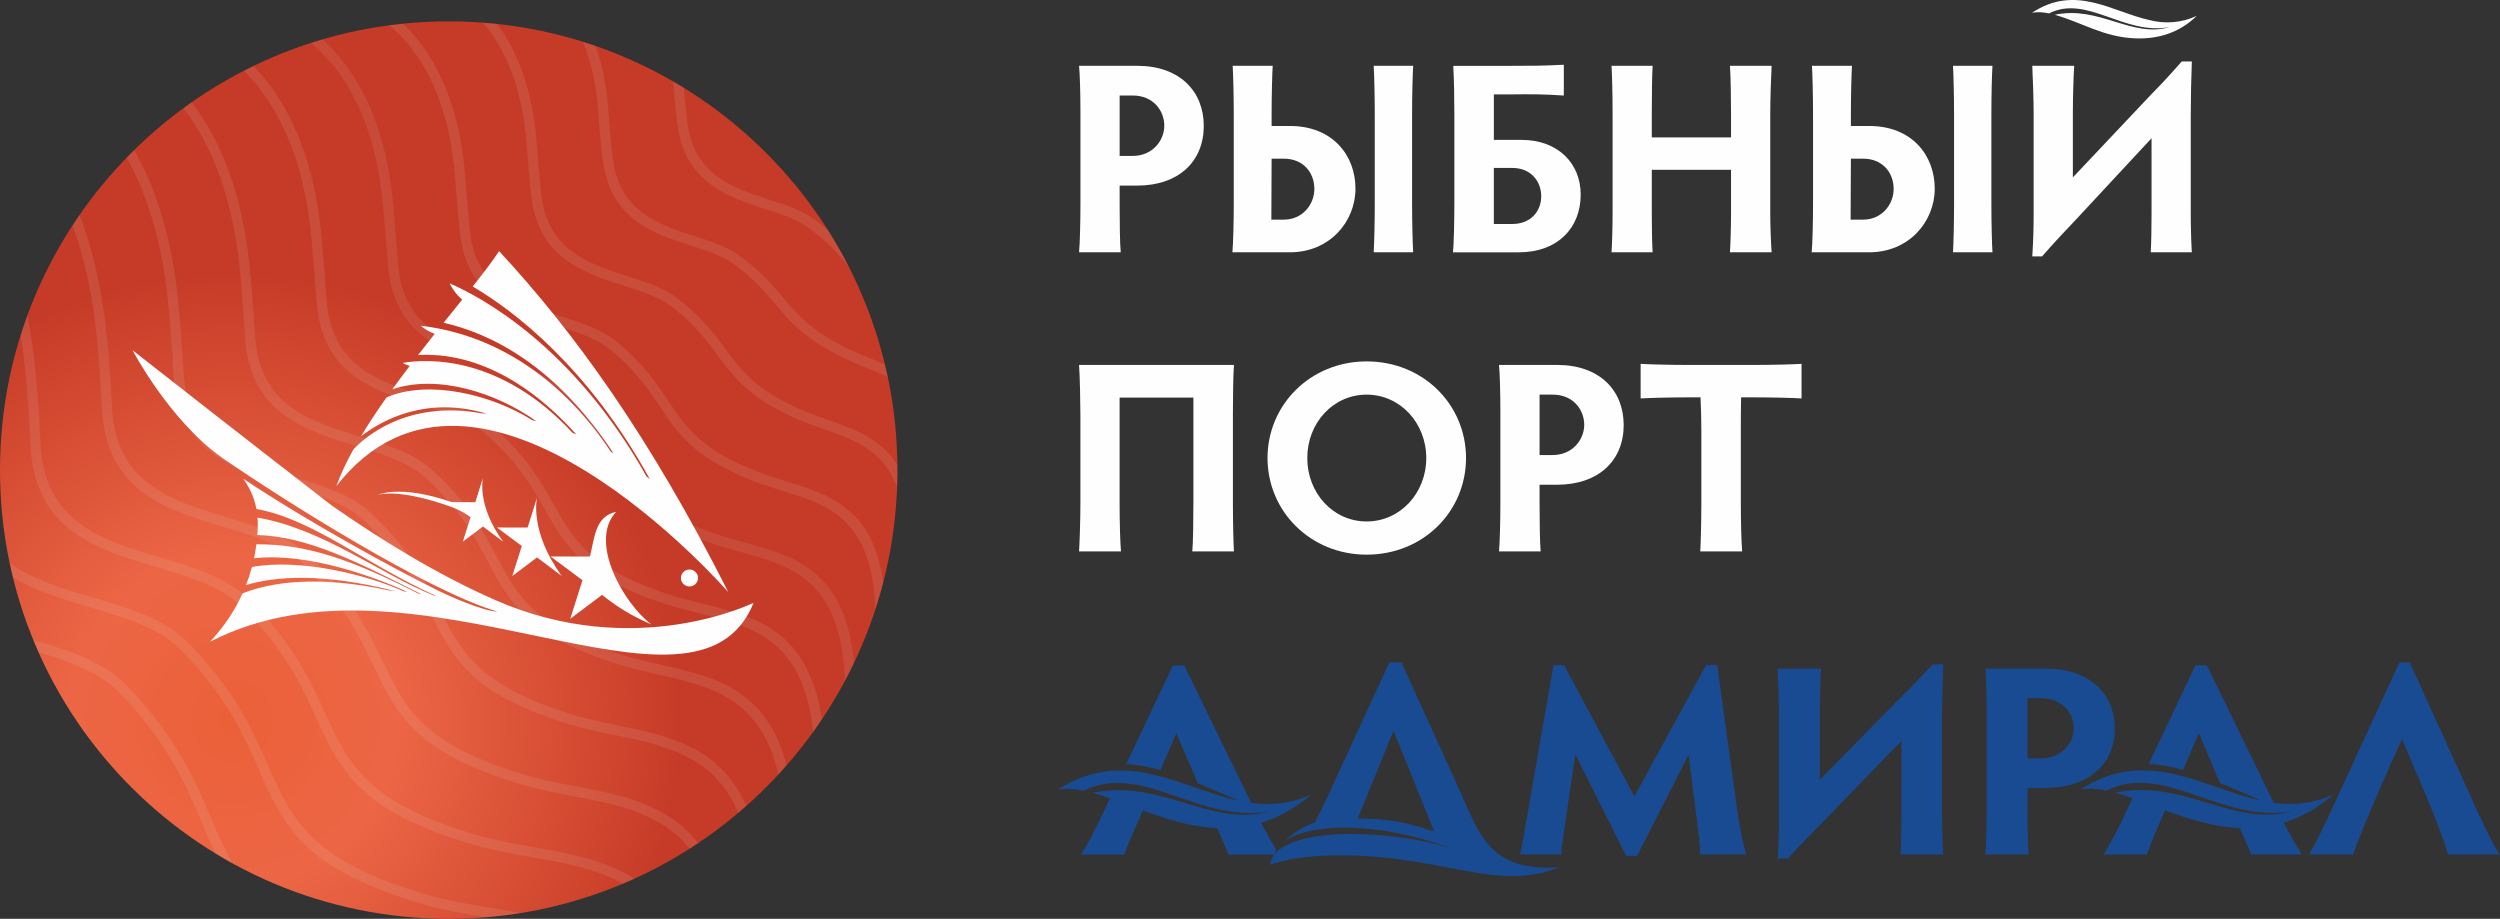 <svg width="234" height="86" viewBox="0 0 234 86" fill="none" xmlns="http://www.w3.org/2000/svg">
<rect x="0" y="0" width="234" height="86" fill="#333333" stroke="none"/>
<g clip-path="url(#clip0_1_855)">
<path fill-rule="evenodd" clip-rule="evenodd" d="M42 2C18.804 2 0 20.805 0 43.999C0 67.193 18.804 86 42 86C65.196 86 84 67.193 84 43.999C84 20.805 65.198 2 42 2Z" fill="url(#paint0_radial_1_855)"/>
<path d="M55.729 4.298C55.944 4.886 56.136 5.517 56.306 6.193C56.616 7.439 56.84 8.834 56.946 10.399C57 11.193 57.059 11.955 57.125 12.674C57.195 13.421 57.274 14.156 57.364 14.882C57.993 19.832 61.7 21.031 65.01 22.103C66.517 22.591 67.946 23.052 69.045 23.824C71.105 25.267 72.213 26.574 73.276 27.829C74.755 29.573 76.144 31.214 80.031 32.949C80.461 33.141 80.938 33.336 81.413 33.528C81.888 33.72 82.36 33.912 82.826 34.123C82.919 34.514 83.009 34.905 83.093 35.299C82.442 34.973 81.75 34.69 81.055 34.41C80.597 34.222 80.135 34.035 79.642 33.815C75.556 31.992 74.099 30.271 72.548 28.442C71.521 27.23 70.449 25.965 68.498 24.599C67.516 23.912 66.153 23.471 64.716 23.005C61.136 21.847 57.127 20.549 56.421 15.001C56.329 14.262 56.247 13.516 56.177 12.76C56.105 11.978 56.044 11.213 55.994 10.463C55.892 8.954 55.677 7.613 55.381 6.419C55.15 5.498 54.872 4.664 54.558 3.911C54.951 4.033 55.34 4.164 55.727 4.298H55.729Z" fill="#E9F2F1" fill-opacity="0.102"/>
<path d="M46.525 2.244C47.222 3.171 47.889 4.284 48.461 5.618C49.332 7.642 49.994 10.178 50.232 13.346C50.297 14.23 50.365 15.056 50.428 15.791C50.496 16.567 50.575 17.367 50.668 18.206C51.245 23.451 55.16 24.706 58.717 25.846C60.449 26.4 62.102 26.931 63.337 27.87C65.646 29.625 66.813 31.194 67.903 32.662C69.477 34.781 70.888 36.681 75.587 38.596C76.225 38.856 76.861 39.08 77.494 39.299C79.968 40.166 82.41 41.023 83.995 43.501C83.998 43.669 84.002 43.834 84.002 44.001C84.002 44.535 83.989 45.064 83.968 45.593C82.659 42.115 79.943 41.161 77.182 40.195C76.521 39.964 75.861 39.731 75.232 39.476C70.289 37.461 68.801 35.459 67.143 33.225C66.091 31.807 64.965 30.292 62.767 28.623C61.663 27.784 60.085 27.277 58.429 26.748C54.592 25.518 50.37 24.165 49.725 18.31C49.639 17.537 49.56 16.72 49.485 15.872C49.406 14.981 49.341 14.174 49.284 13.416C49.056 10.363 48.42 7.93 47.588 5.994C46.894 4.379 46.059 3.113 45.209 2.122C45.65 2.156 46.087 2.199 46.525 2.244V2.244Z" fill="#E9F2F1" fill-opacity="0.102"/>
<path d="M37.708 2.217C38.732 3.183 39.8 4.474 40.74 6.186C42.075 8.61 43.16 11.887 43.52 16.291L43.526 16.37C43.671 18.127 43.816 19.886 43.972 21.526C44.501 27.073 48.633 28.385 52.443 29.593C54.393 30.21 56.261 30.803 57.629 31.911C60.194 33.987 61.419 35.828 62.548 37.517C64.21 40.01 65.646 42.16 71.144 44.243C71.935 44.542 72.749 44.793 73.559 45.041C77.661 46.303 81.689 47.543 82.675 54.508C82.455 55.361 82.207 56.2 81.935 57.03C81.628 48.517 77.498 47.244 73.281 45.948C72.453 45.695 71.618 45.437 70.811 45.132C65.028 42.94 63.513 40.672 61.761 38.047C60.671 36.414 59.486 34.636 57.032 32.65C55.811 31.662 54.022 31.095 52.158 30.502C48.063 29.204 43.619 27.795 43.029 21.619C42.855 19.794 42.717 18.12 42.579 16.449L42.572 16.37C42.224 12.118 41.184 8.97 39.908 6.647C38.829 4.684 37.583 3.314 36.45 2.371C36.869 2.317 37.287 2.265 37.71 2.222L37.708 2.217Z" fill="#E9F2F1" fill-opacity="0.102"/>
<path d="M30.179 3.689C31.351 4.736 32.608 6.193 33.721 8.199C35.177 10.827 36.385 14.4 36.808 19.233C36.909 20.404 37.016 21.675 37.12 22.964L37.276 24.844C37.762 30.708 42.118 32.074 46.179 33.347C48.341 34.025 50.426 34.679 51.919 35.95C54.741 38.356 56.032 40.468 57.202 42.384C58.947 45.245 60.413 47.642 66.709 49.888C67.677 50.231 68.649 50.501 69.619 50.765C74.411 52.077 79.115 53.368 79.934 62.048C79.665 62.611 79.384 63.167 79.09 63.719C78.747 54.25 74.104 52.977 69.371 51.679C68.36 51.403 67.344 51.125 66.39 50.783C59.782 48.425 58.235 45.896 56.392 42.877C55.261 41.025 54.013 38.98 51.301 36.671C49.958 35.527 47.964 34.903 45.897 34.254C41.539 32.888 36.867 31.422 36.328 24.923L36.172 23.043C36.07 21.815 35.971 20.605 35.86 19.316C35.449 14.628 34.288 11.182 32.891 8.66C31.697 6.505 30.326 5.024 29.105 4.022C29.46 3.906 29.817 3.798 30.177 3.691L30.179 3.689Z" fill="#D9DADA" fill-opacity="0.102"/>
<path d="M23.723 6.175C24.924 7.405 26.174 9.063 27.26 11.281C28.585 13.993 29.664 17.546 30.093 22.18C30.191 23.227 30.274 24.199 30.349 25.129C30.426 26.099 30.503 27.114 30.577 28.164C31.025 34.349 35.605 35.769 39.922 37.108C42.292 37.843 44.589 38.555 46.204 39.989C49.286 42.728 50.641 45.118 51.853 47.258C53.685 50.489 55.182 53.131 62.27 55.537C63.375 55.913 64.526 56.198 65.673 56.48C70.721 57.726 75.687 58.952 76.924 67.338C76.659 67.734 76.388 68.123 76.112 68.507C75.207 59.812 70.37 58.617 65.447 57.403C64.278 57.114 63.102 56.824 61.967 56.44C54.538 53.92 52.959 51.134 51.03 47.73C49.854 45.657 48.542 43.341 45.573 40.704C44.11 39.404 41.912 38.723 39.644 38.019C35.023 36.588 30.125 35.068 29.63 28.236C29.557 27.234 29.483 26.23 29.401 25.21C29.318 24.149 29.234 23.159 29.15 22.272C28.732 17.767 27.689 14.325 26.409 11.707C25.31 9.459 24.035 7.817 22.829 6.632C23.126 6.48 23.424 6.331 23.725 6.186L23.723 6.175Z" fill="#E9F2F1" fill-opacity="0.102"/>
<path d="M17.936 9.576C19.166 11.166 20.378 13.229 21.364 15.893C22.291 18.396 23.022 21.438 23.381 25.127C23.485 26.183 23.576 27.221 23.655 28.243C23.734 29.276 23.811 30.357 23.881 31.479C24.29 37.992 29.098 39.467 33.673 40.869C36.247 41.658 38.755 42.427 40.492 44.026C43.836 47.104 45.252 49.768 46.509 52.134C48.425 55.736 49.958 58.622 57.837 61.184C59.097 61.594 60.415 61.89 61.729 62.186C66.786 63.321 71.768 64.445 73.624 71.639C73.371 71.929 73.113 72.214 72.853 72.494C71.252 65.3 66.424 64.213 61.521 63.111C60.182 62.81 58.839 62.507 57.545 62.087C49.3 59.407 47.685 56.372 45.67 52.579C44.447 50.279 43.07 47.688 39.849 44.723C38.269 43.266 35.865 42.531 33.395 41.774C28.515 40.276 23.384 38.705 22.936 31.536C22.868 30.459 22.793 29.387 22.71 28.311C22.626 27.223 22.535 26.187 22.441 25.212C22.09 21.621 21.38 18.659 20.475 16.218C19.521 13.64 18.352 11.652 17.169 10.13C17.425 9.943 17.682 9.759 17.94 9.576H17.936Z" fill="#E9F2F1" fill-opacity="0.102"/>
<path d="M12.556 14.052C13.417 15.553 14.225 17.326 14.908 19.421C15.699 21.845 16.323 24.706 16.665 28.069C16.776 29.161 16.873 30.255 16.956 31.352C17.04 32.449 17.115 33.598 17.178 34.794C17.549 41.636 22.588 43.164 27.418 44.632C30.195 45.475 32.909 46.299 34.77 48.063C38.368 51.473 39.849 54.42 41.154 57.016C43.151 60.99 44.723 64.115 53.395 66.831C54.813 67.274 56.297 67.582 57.772 67.885C62.613 68.882 67.389 69.871 69.855 75.423C69.606 75.642 69.355 75.859 69.101 76.074C66.853 70.728 62.247 69.776 57.581 68.812C56.073 68.502 54.56 68.19 53.111 67.736C44.056 64.9 42.405 61.614 40.304 57.437C39.035 54.913 37.595 52.05 34.112 48.748C32.414 47.138 29.806 46.346 27.14 45.537C21.997 43.976 16.633 42.348 16.226 34.842C16.165 33.695 16.09 32.555 16.004 31.42C15.918 30.285 15.823 29.197 15.717 28.159C15.383 24.873 14.774 22.08 14.001 19.712C13.374 17.79 12.639 16.148 11.857 14.748C12.085 14.513 12.316 14.28 12.551 14.049L12.556 14.052Z" fill="#E9F2F1" fill-opacity="0.102"/>
<path d="M7.443 20.126C7.958 21.458 8.429 22.93 8.833 24.559C9.313 26.486 9.697 28.632 9.955 31.015C10.073 32.153 10.177 33.302 10.263 34.467C10.348 35.629 10.423 36.843 10.482 38.112C10.817 45.286 16.084 46.869 21.174 48.398C24.152 49.293 27.072 50.171 29.055 52.1C32.911 55.852 34.453 59.074 35.806 61.899C37.886 66.246 39.499 69.613 48.965 72.485C50.521 72.956 52.177 73.272 53.825 73.587C58.167 74.414 62.464 75.233 65.341 78.921C65.076 79.098 64.811 79.272 64.545 79.442C61.874 76.085 57.785 75.305 53.653 74.518C51.989 74.199 50.315 73.883 48.694 73.39C38.829 70.398 37.138 66.865 34.956 62.306C33.639 59.556 32.136 56.415 28.397 52.778C26.581 51.012 23.773 50.168 20.907 49.307C15.502 47.683 9.905 46 9.539 38.155C9.482 36.934 9.408 35.726 9.32 34.534C9.231 33.345 9.13 32.205 9.017 31.113C8.765 28.774 8.388 26.671 7.917 24.783C7.587 23.451 7.21 22.223 6.798 21.094C7.011 20.768 7.228 20.445 7.449 20.126H7.443Z" fill="#E9F2F1" fill-opacity="0.102"/>
<path d="M2.569 29.507C2.671 30.029 2.766 30.57 2.859 31.131C3.006 32.042 3.137 32.985 3.243 33.96C3.37 35.138 3.478 36.343 3.569 37.578C3.657 38.804 3.729 40.086 3.783 41.427C4.084 48.933 9.584 50.571 14.93 52.163C18.105 53.108 21.231 54.04 23.336 56.134C27.448 60.227 29.055 63.728 30.455 66.781C32.619 71.499 34.275 75.106 44.531 78.132C46.242 78.636 48.063 78.96 49.874 79.281C53.246 79.878 56.593 80.47 59.373 82.248C59.02 82.409 58.667 82.565 58.31 82.716C55.793 81.296 52.762 80.76 49.712 80.219C47.88 79.894 46.039 79.568 44.264 79.046C33.592 75.9 31.86 72.121 29.594 67.179C28.228 64.201 26.66 60.784 22.669 56.81C20.735 54.886 17.723 53.99 14.661 53.079C8.994 51.392 3.164 49.655 2.838 41.47C2.786 40.172 2.714 38.899 2.623 37.651C2.533 36.411 2.424 35.217 2.3 34.068C2.196 33.127 2.074 32.23 1.936 31.37C2.133 30.744 2.345 30.124 2.569 29.509V29.507Z" fill="#E9F2F1" fill-opacity="0.102"/>
<path d="M0.902 52.688C3.055 54.268 5.891 55.105 8.693 55.935C12.065 56.932 15.394 57.916 17.619 60.173C21.986 64.608 23.655 68.387 25.102 71.666C27.348 76.757 29.049 80.604 40.096 83.781C41.975 84.322 43.954 84.65 45.926 84.975C46.864 85.132 47.801 85.285 48.717 85.462C47.638 85.636 46.545 85.767 45.442 85.857C43.545 85.543 41.647 85.215 39.836 84.695C28.359 81.395 26.581 77.372 24.232 72.049C22.816 68.842 21.185 65.144 16.941 60.836C14.889 58.753 11.678 57.803 8.424 56.842C5.893 56.093 3.34 55.338 1.208 54.033C1.099 53.588 0.995 53.138 0.9 52.685L0.902 52.688Z" fill="#E9F2F1" fill-opacity="0.102"/>
<path d="M3.119 59.9C6.457 60.886 9.702 61.937 11.898 64.206C16.52 68.98 18.25 73.046 19.745 76.558C20.394 78.08 20.995 79.498 21.773 80.814C21.244 80.523 20.722 80.222 20.206 79.91C19.736 78.96 19.313 77.969 18.872 76.931C17.409 73.494 15.715 69.516 11.217 64.868C9.342 62.932 6.545 61.922 3.6 61.033C3.433 60.657 3.275 60.28 3.119 59.9V59.9Z" fill="#E9F2F1" fill-opacity="0.102"/>
<path d="M64.009 8.224C64.036 8.574 64.065 8.918 64.097 9.253C64.167 9.999 64.246 10.734 64.339 11.46C64.968 16.408 68.674 17.609 71.983 18.681C73.489 19.167 74.918 19.631 76.017 20.4C76.573 20.789 77.059 21.169 77.496 21.542C78.181 22.623 78.821 23.738 79.407 24.882C78.414 23.711 77.351 22.492 75.474 21.178C74.493 20.49 73.129 20.049 71.693 19.583C68.113 18.425 64.104 17.127 63.398 11.58C63.305 10.84 63.224 10.094 63.154 9.339C63.099 8.76 63.052 8.19 63.011 7.627C63.348 7.821 63.678 8.02 64.009 8.224V8.224Z" fill="#E9F2F1" fill-opacity="0.102"/>
<path fill-rule="evenodd" clip-rule="evenodd" d="M70.538 56.418C70.538 56.418 59.447 61.934 46.313 56.149C40.811 53.725 35.433 50.378 31.039 47.304C23.108 41.175 12.402 32.776 12.402 32.776C12.402 32.776 15.81 39.285 20.724 42.797C20.77 42.829 20.812 42.86 20.858 42.894C26.731 46.947 40.164 55.382 46.555 57.241C45.282 57.235 41.968 55.756 41.123 55.337C36.803 53.202 29.049 48.978 22.775 44.814C22.861 44.932 22.941 45.052 23.015 45.172C23.542 46.002 23.847 46.811 24.001 47.639C29.331 48.616 34.155 52.761 40.808 55.774L40.605 55.742C35.704 53.799 30.2 49.475 24.105 48.451C24.144 48.975 24.132 49.514 24.087 50.077C28.705 50.226 33.117 52.413 39.424 55.609L39.162 55.559C32.95 52.406 28.78 50.923 23.997 50.943C23.988 51.02 23.976 51.095 23.967 51.172C23.918 51.533 23.854 51.895 23.779 52.255C28.816 51.683 35.121 54.021 38.115 55.392L37.767 55.344C34.318 53.786 28.063 52.25 23.583 53.069C23.433 53.639 23.248 54.204 23.029 54.763C25.738 53.946 30.139 53.589 36.986 55.328L36.426 55.265C29.612 53.795 25.281 54.521 22.703 55.538C21.979 57.137 20.971 58.671 19.646 60.077C38.936 50.118 65.11 69.825 70.538 56.42V56.418ZM52.586 53.917C49.502 49.695 50.268 46.565 50.268 46.565L49.386 49.378L46.516 49.373L48.841 51.106L47.95 53.917L50.268 52.173L52.586 53.917ZM42.303 47.472C43.129 47.77 43.755 48.191 44.044 48.412L43.319 50.701L45.207 49.281L47.095 50.701C44.585 47.264 45.207 44.712 45.207 44.712L44.49 47.004L42.29 46.999C37.348 45.298 35.338 46.334 35.338 46.334C35.338 46.334 37.142 45.61 42.306 47.469L42.303 47.472ZM57.668 47.91C55.669 48.308 55.635 50.47 55.221 52.085L55.218 52.092L51.535 52.085L54.52 54.31L53.375 57.918L56.352 55.681C57.62 56.692 58.993 57.603 60.978 58.447C58.394 56.538 55.047 50.694 57.67 47.91H57.668ZM64.536 53.309C64.979 53.309 65.338 53.664 65.338 54.1C65.338 54.537 64.979 54.892 64.536 54.892C64.093 54.892 63.733 54.537 63.733 54.1C63.733 53.664 64.093 53.309 64.536 53.309ZM31.475 45.509C31.869 44.416 32.418 43.256 33.081 42.06C34.137 40.94 38.106 37.401 45.123 38.695L45.523 38.713C39.89 37.044 35.772 39.307 33.782 40.845C34.506 39.642 35.322 38.412 36.191 37.186C40.184 35.499 46.032 36.946 49.827 39.332C49.947 39.359 50.067 39.389 50.187 39.418C46.505 36.79 41.007 34.992 36.724 36.438C37.256 35.7 37.801 34.97 38.352 34.246C38.056 34.172 37.844 34.059 37.703 33.964C40.024 33.577 46.835 33.231 53.602 40.52C53.712 40.565 53.823 40.61 53.934 40.655C47.826 33.864 42.197 33.036 39.128 33.235C39.651 32.561 40.173 31.896 40.688 31.252C40.067 31.021 39.635 30.702 39.393 30.492C43.565 30.958 51.084 33.145 57.179 42.281C57.258 42.329 57.337 42.374 57.414 42.422C51.923 34.079 45.784 31.171 41.519 30.212C42.122 29.459 42.706 28.735 43.258 28.05C42.55 27.425 42.197 26.758 42.086 26.521C45.107 27.835 53.687 32.439 60.51 44.586C60.619 44.674 60.723 44.76 60.825 44.844C55.022 34.316 48.084 29.083 44.246 26.815C45.295 25.494 46.161 24.361 46.713 23.504C53.721 31.057 60.755 40.75 68.17 55.425C68.17 55.425 44.743 28.468 31.475 45.509V45.509Z" fill="#FEFEFE"/>
</g>
<path fill-rule="evenodd" clip-rule="evenodd" d="M189.768 65.347H191.039C193.051 65.347 194.108 66.77 194.108 68.168C194.108 69.538 192.971 70.985 191.039 70.985H189.772V65.347H189.768ZM189.768 73.754H191.46C195.534 73.754 197.942 71.466 197.942 68.193C197.942 64.943 195.585 62.583 191.49 62.583H185.829C185.909 63.343 185.959 65.174 185.959 66.899V75.431C185.959 77.157 185.904 79.19 185.829 79.974H189.873C189.793 79.186 189.768 77.157 189.768 75.431V73.754V73.754ZM177.971 76.32C177.971 77.642 177.946 79.267 177.891 79.978H181.885C181.83 79.267 181.776 77.642 181.776 76.296V67.207C181.776 65.683 181.83 63.549 181.885 62.179H180.904C179.738 63.448 179.078 64.135 177.916 65.279L170.327 72.998V67.134C170.327 65.687 170.378 63.654 170.458 62.587H166.388C166.443 63.702 166.518 65.735 166.518 67.134V76.377C166.518 77.444 166.493 78.891 166.388 80.366H167.339C168.425 79.17 169.667 77.901 170.698 76.862L177.971 69.344V76.328V76.32ZM160.727 62.251H159.696L152.978 74.542L146.392 62.251H145.411L143.113 75.383C142.797 77.213 142.507 79.117 142.267 79.978H146.126C146.181 79.267 146.312 78.2 146.497 77.084L147.448 70.606L152.208 80.103H153.239L158.05 70.63L158.846 76.902C159.031 78.248 159.136 79.267 159.136 79.974H163.446C163.101 78.83 162.84 77.513 162.575 75.633L160.727 62.247V62.251ZM127.077 76.615C129.565 76.595 131.762 76.971 133.698 77.674C133.87 77.715 134.047 77.763 134.228 77.808L130.44 68.395L127.077 76.615V76.615ZM119.497 79.727C119.514 79.711 119.526 79.699 119.547 79.683C122.582 77.011 132.62 78.078 136.724 79.727C129.232 76.789 122.687 76.999 120.225 78.737C121.189 77.82 122.422 77.145 123.079 76.999C123.478 76.211 123.971 75.185 124.383 74.296L130.044 62.005H131.181L136.762 74.296C138.487 78.091 139.46 81.627 145.924 81.17C140.743 83.284 136.265 80.762 128.508 80.168C125.835 79.966 121.66 79.933 118.895 80.944C118.941 80.617 119.063 80.293 119.232 79.982H114.972C114.762 79.4 114.417 78.588 114.072 77.824L113.937 77.517C111.487 77.412 109.143 76.656 106.971 75.856L106.433 77.1L106.138 77.751C105.742 78.64 105.477 79.299 105.237 79.986H101.193C101.853 78.871 102.569 77.597 103.23 76.126L103.899 74.716C103.339 74.518 102.796 74.344 102.274 74.203C108.714 72.861 113.373 77.521 118.832 75.928C112.241 77.145 106.942 71.313 101.453 74.004C100.578 73.827 99.757 73.774 99.004 73.916C105.305 69.866 110.498 73.766 115.949 74.95C115.128 74.578 113.689 73.944 112.131 73.329C111.458 71.769 110.785 70.205 110.107 68.641L108.613 72.089C108.272 71.988 107.944 71.903 107.636 71.83C106.803 71.64 106.058 71.555 105.41 71.527L109.787 62.288H110.843L117.115 75.156C118.937 75.399 120.802 75.261 122.755 74.348C121.168 75.694 119.594 76.539 118.041 77.016C118.525 77.933 119.017 78.798 119.459 79.537C119.387 79.655 119.329 79.776 119.286 79.901L119.291 79.897C119.282 79.921 119.274 79.95 119.265 79.974V79.978V79.982C119.303 79.938 119.345 79.893 119.387 79.853L119.404 79.832C119.438 79.796 119.472 79.764 119.51 79.731L119.497 79.727ZM215.442 79.978H210.682C210.379 79.145 210.013 78.325 209.651 77.513C207.189 77.407 204.836 76.644 202.656 75.839C202.067 77.185 201.41 78.665 200.951 79.978H196.906C197.567 78.862 198.279 77.589 198.944 76.118L199.613 74.708C199.053 74.51 198.51 74.336 197.984 74.19C204.424 72.849 209.079 77.509 214.537 75.916C207.946 77.133 202.652 71.301 197.159 73.992C196.284 73.814 195.463 73.762 194.709 73.903C201.006 69.854 206.204 73.754 211.654 74.938C210.829 74.562 209.369 73.92 207.795 73.301C207.151 71.806 206.482 70.177 205.812 68.629L204.323 72.077C203.982 71.976 203.649 71.887 203.342 71.818C202.508 71.628 201.764 71.543 201.12 71.515L205.497 62.276H206.557L212.824 75.144C214.647 75.387 216.511 75.249 218.464 74.336C216.878 75.682 215.303 76.526 213.75 77.003C214.335 78.119 214.937 79.153 215.442 79.978V79.978ZM228.031 76.805C228.507 78.05 228.902 79.141 229.142 79.978H233.982C233.292 78.964 232.606 77.464 231.971 76.118L225.544 61.997H224.592L218.086 76.118C217.45 77.464 216.764 78.964 216.103 79.978H220.257C220.493 79.295 220.783 78.531 221.103 77.719C222.269 74.926 223.511 72.032 224.832 69.187C226.023 72.004 226.92 74.037 228.035 76.805H228.031Z" fill="#194B92"/>
<path d="M115.5 34.159C115.425 34.925 115.4 37.471 115.4 38.643V47.077C115.4 48.911 115.45 51.001 115.5 51.613H111.601C111.678 50.669 111.702 48.607 111.702 47.052V37.217H104.795V47.052C104.795 48.784 104.847 50.823 104.924 51.613H101C101.051 50.823 101.126 48.785 101.126 47.052V38.849C101.126 37.803 101.075 35.102 101 34.16H115.5V34.159Z" fill="#FEFEFE"/>
<path d="M127.917 48.809C131.051 48.809 133.498 46.159 133.498 42.873C133.498 39.586 131.051 36.938 127.917 36.938C124.781 36.938 122.362 39.586 122.362 42.873C122.362 46.159 124.781 48.809 127.917 48.809ZM127.917 33.827C133.218 33.827 137.219 37.878 137.219 42.871C137.219 47.866 133.218 51.916 127.917 51.916C122.667 51.916 118.64 47.865 118.64 42.871C118.64 37.878 122.667 33.827 127.917 33.827V33.827Z" fill="#FEFEFE"/>
<path d="M144.104 42.592H145.327C147.188 42.592 148.284 41.14 148.284 39.764C148.284 38.363 147.265 36.936 145.327 36.936H144.104V42.593V42.592ZM144.104 47.051C144.104 48.782 144.129 50.82 144.204 51.612H140.307C140.384 50.82 140.435 48.782 140.435 47.051V38.49C140.435 36.758 140.384 34.924 140.307 34.159H145.76C149.709 34.159 151.977 36.528 151.977 39.79C151.977 43.077 149.658 45.371 145.733 45.371H144.103V47.052L144.104 47.051Z" fill="#FEFEFE"/>
<path d="M164.089 34.159C165.847 34.159 167.861 34.108 168.625 34.056V37.294C167.861 37.242 165.848 37.192 164.089 37.192H162.967C162.942 38.134 162.942 39.408 162.942 40.454V47.052C162.942 48.784 162.992 50.823 163.068 51.613H159.143C159.195 50.823 159.246 48.785 159.246 47.052V40.454C159.246 39.408 159.221 38.134 159.169 37.192H158.048C156.314 37.192 154.327 37.244 153.563 37.294V34.056C154.327 34.108 156.315 34.159 158.048 34.159H164.087H164.089Z" fill="#FEFEFE"/>
<path d="M104.798 14.595H106.021C107.881 14.595 108.978 13.143 108.978 11.768C108.978 10.367 107.958 8.94 106.021 8.94H104.798V14.596V14.595ZM104.798 19.054C104.798 20.785 104.824 22.824 104.899 23.615H101C101.078 22.824 101.129 20.786 101.129 19.054V10.492C101.129 8.761 101.078 6.926 101 6.161H106.455C110.404 6.161 112.673 8.53 112.673 11.793C112.673 15.079 110.353 17.373 106.428 17.373H104.798V19.054V19.054Z" fill="#FEFEFE"/>
<path d="M132.171 19.054C132.171 20.787 132.223 22.825 132.273 23.615H128.578C128.629 22.825 128.678 20.787 128.678 19.054V10.722C128.678 8.99 128.628 6.926 128.578 6.161H132.273C132.222 6.926 132.171 8.989 132.171 10.722V19.054ZM118.997 20.558H120.169C121.901 20.558 123.024 19.156 123.024 17.679C123.024 16.15 121.978 14.851 120.169 14.851H119.023C119.023 16.634 118.998 18.775 118.998 20.558H118.997ZM119.125 6.162C119.073 6.927 119.023 9.041 119.023 10.672V11.793H120.755C124.731 11.793 126.871 14.545 126.871 17.652C126.871 20.736 124.476 23.615 120.73 23.615H115.353C115.428 22.825 115.48 20.787 115.48 19.054V10.748C115.48 9.015 115.428 6.926 115.378 6.161H119.125V6.162Z" fill="#FEFEFE"/>
<path d="M139.823 20.966H141.531C143.34 20.966 144.258 19.717 144.258 18.366C144.258 17.017 143.34 15.717 141.531 15.717H139.823V20.966ZM141.353 6.163C143.467 6.163 144.207 6.163 146.373 6.061V8.941C144.41 8.812 143.391 8.812 141.277 8.837H139.824V13.093H142.423C145.787 13.093 147.953 15.26 147.953 18.214C147.953 21.348 145.786 23.616 142.169 23.616H136.001C136.078 22.826 136.128 20.789 136.128 19.057V10.75C136.128 9.197 136.102 7.539 136.026 6.164H141.353V6.163Z" fill="#FEFEFE"/>
<path d="M154.608 12.863H162.025V10.722C162.025 9.27 161.998 7.232 161.923 6.162H165.823C165.77 7.281 165.695 9.322 165.695 10.722V19.945C165.695 21.269 165.77 22.901 165.823 23.613H161.923C161.974 22.899 162.025 21.269 162.025 19.919V15.892H154.608V19.944C154.608 21.268 154.634 22.899 154.686 23.612H150.838C150.889 22.898 150.939 21.268 150.939 19.918V10.72C150.939 8.912 150.888 6.846 150.838 6.159H154.686C154.634 6.846 154.608 8.912 154.608 10.72V12.86V12.863Z" fill="#FEFEFE"/>
<path d="M186.393 19.054C186.393 20.787 186.445 22.825 186.494 23.615H182.8C182.851 22.825 182.9 20.787 182.9 19.054V10.722C182.9 8.99 182.85 6.926 182.8 6.161H186.494C186.443 6.926 186.393 8.989 186.393 10.722V19.054ZM173.218 20.558H174.39C176.123 20.558 177.245 19.156 177.245 17.679C177.245 16.15 176.2 14.851 174.39 14.851H173.243C173.243 16.634 173.218 18.775 173.218 20.558V20.558ZM173.345 6.162C173.294 6.927 173.243 9.041 173.243 10.672V11.793H174.976C178.952 11.793 181.091 14.545 181.091 17.652C181.091 20.736 178.696 23.615 174.951 23.615H169.572C169.65 22.825 169.701 20.787 169.701 19.054V10.748C169.701 9.015 169.65 6.926 169.6 6.161H173.346L173.345 6.162Z" fill="#FEFEFE"/>
<path d="M201.384 12.939L194.375 20.48C193.381 21.523 192.182 22.799 191.139 23.996H190.221C190.322 22.518 190.35 21.066 190.35 19.996V10.721C190.35 9.32 190.273 7.281 190.221 6.16H194.145C194.07 7.232 194.019 9.27 194.019 10.721V16.605L201.332 8.861C202.455 7.714 203.092 7.026 204.212 5.752H205.155C205.104 7.127 205.054 9.269 205.054 10.797V19.918C205.054 21.269 205.105 22.9 205.155 23.613H201.307C201.36 22.899 201.385 21.269 201.385 19.945V12.938L201.384 12.939Z" fill="#FEFEFE"/>
<path fill-rule="evenodd" clip-rule="evenodd" d="M205.616 1.481C204.266 2.129 202.646 2.266 201.196 1.88C197.656 1.096 194.284 -1.5 190.196 1.194C190.685 1.1 191.217 1.136 191.786 1.254C195.348 -0.536 198.787 3.341 203.066 2.533C199.523 3.592 196.499 0.494 192.319 1.384C194.865 2.093 196.888 3.484 199.892 3.592C202.048 3.669 204.032 3.043 205.616 1.481V1.481Z" fill="#FEFEFE"/>
<defs>
<radialGradient id="paint0_radial_1_855" cx="0" cy="0" r="1" gradientUnits="userSpaceOnUse" gradientTransform="translate(21.772 67.58) rotate(127.351) scale(41.999 41.999)">
<stop stop-color="#EB6038"/>
<stop offset="0.369" stop-color="#EC6645"/>
<stop offset="1" stop-color="#C63B27"/>
</radialGradient>
<clipPath id="clip0_1_855">
<rect width="84" height="84" fill="white" transform="translate(0 2)"/>
</clipPath>
</defs>
</svg>